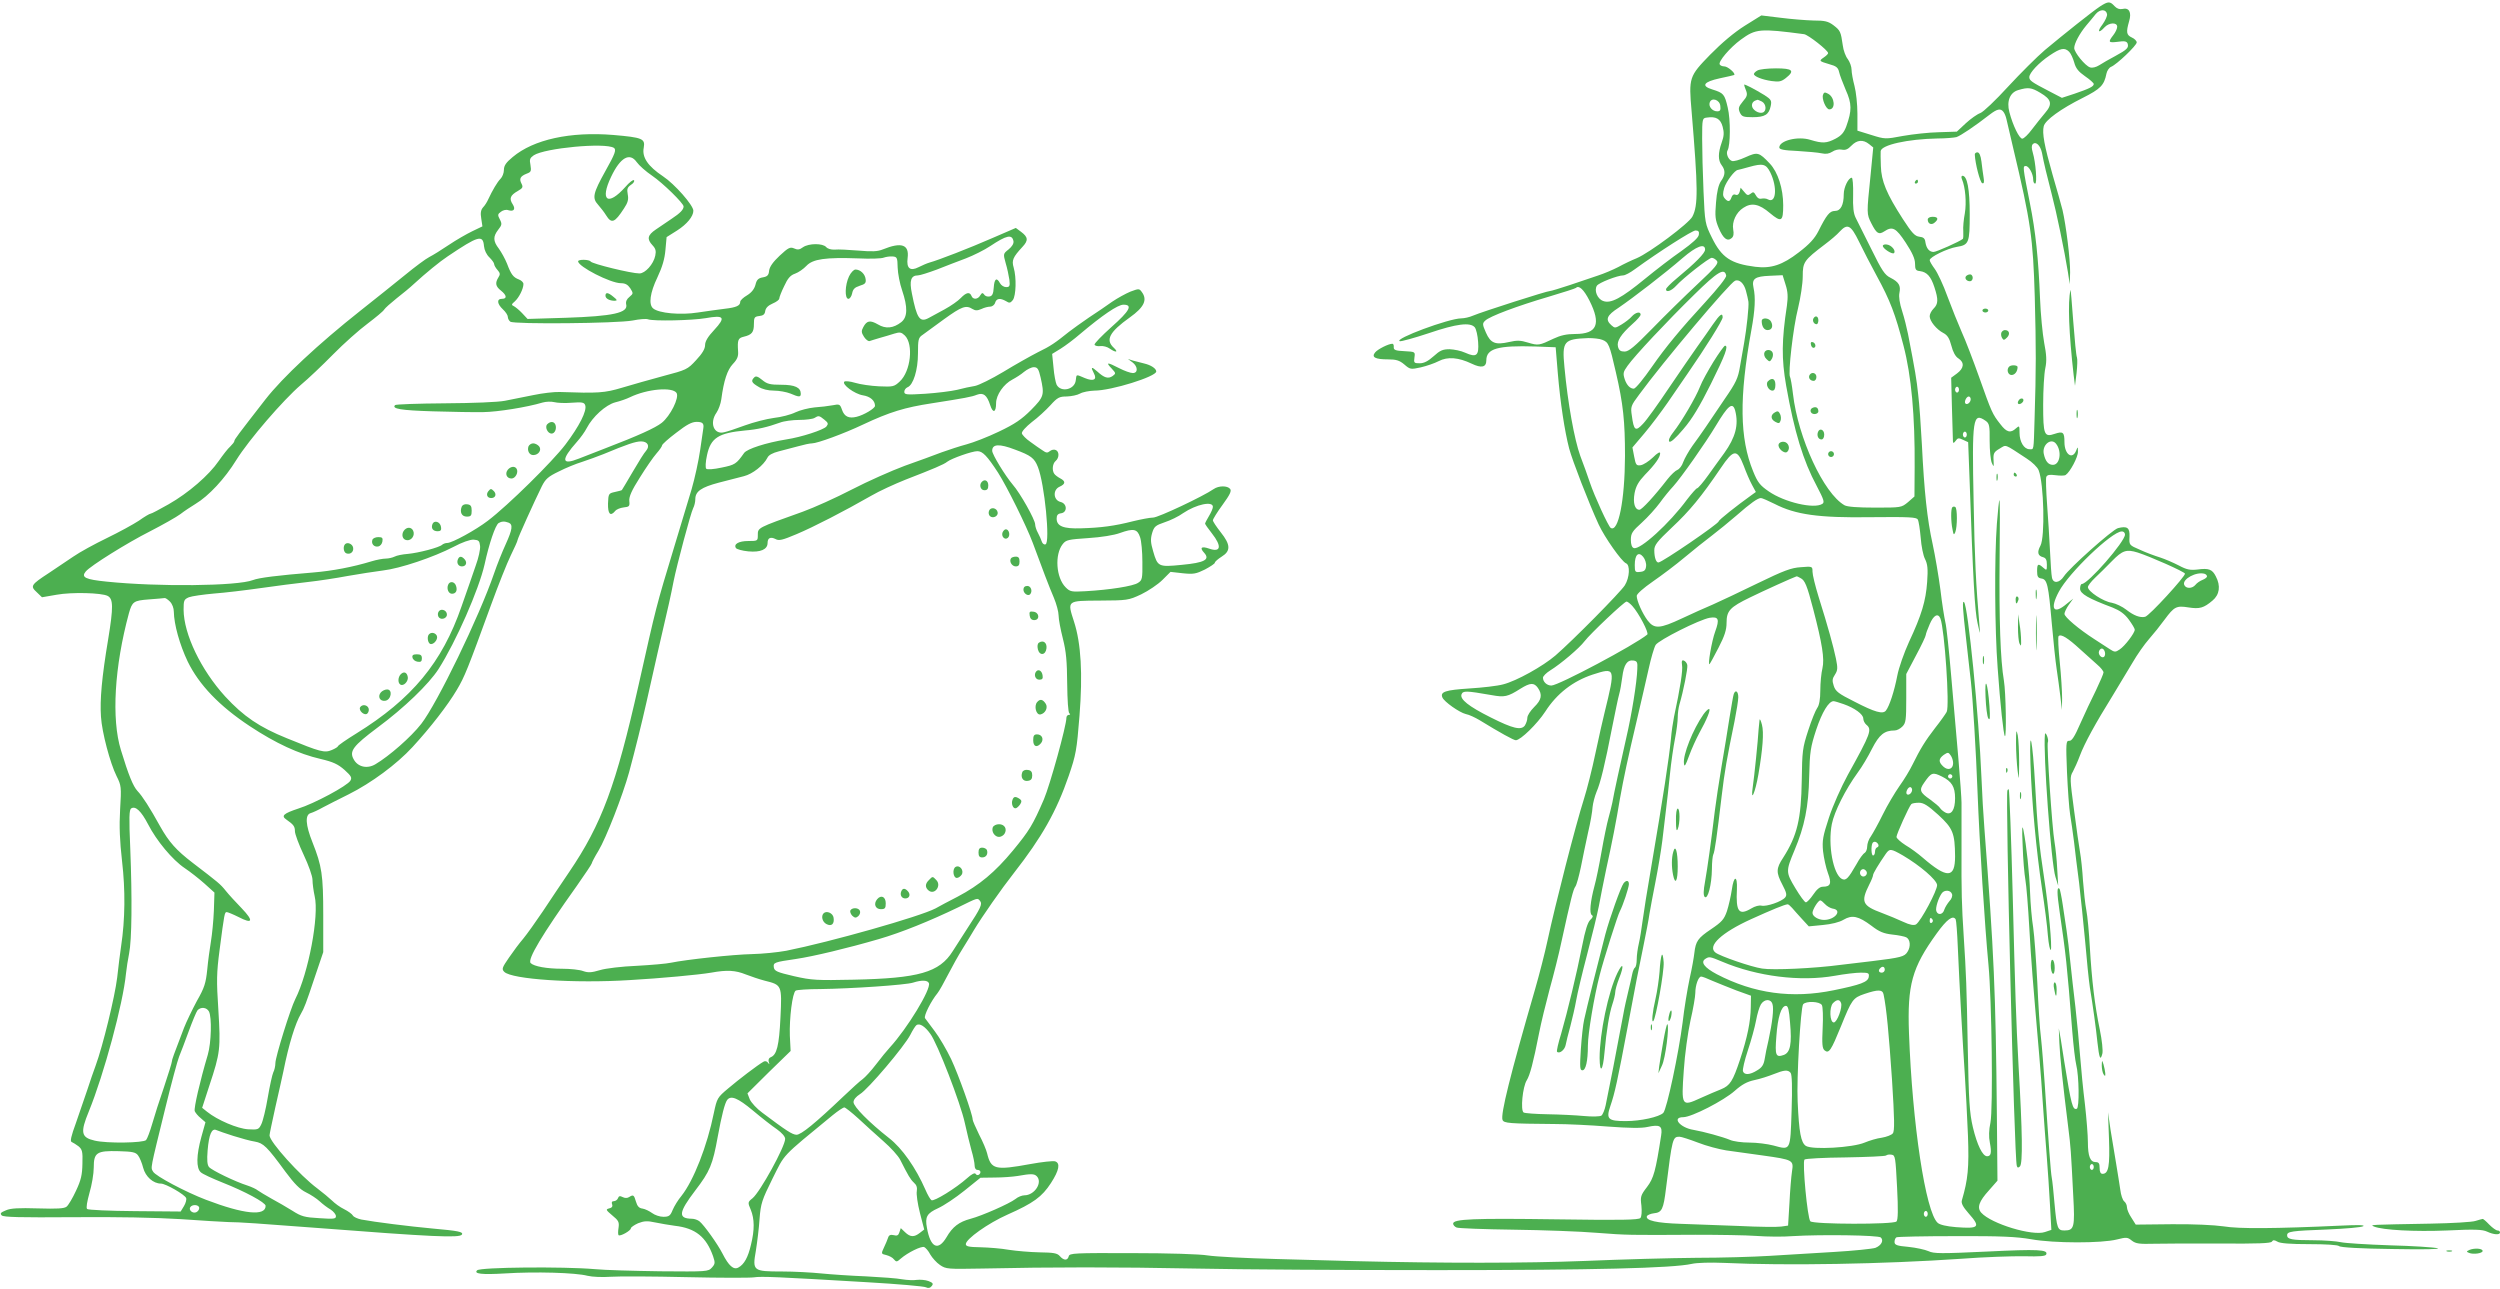 <?xml version="1.0" standalone="no"?>
<!DOCTYPE svg PUBLIC "-//W3C//DTD SVG 20010904//EN"
 "http://www.w3.org/TR/2001/REC-SVG-20010904/DTD/svg10.dtd">
<svg version="1.0" xmlns="http://www.w3.org/2000/svg"
 width="1280pt" height="660pt" viewBox="0 0 1280 660"
 preserveAspectRatio="xMidYMid meet">
<g transform="translate(0,660) scale(0.1,-0.1)"
fill="#4caf50" stroke="none">
<path d="M10752 6567 c-42 -28 -186 -143 -282 -223 -41 -35 -126 -120 -189
-188 -63 -69 -127 -130 -142 -135 -15 -5 -49 -29 -74 -52 l-46 -43 -92 -3
c-51 -1 -133 -10 -184 -19 -90 -17 -92 -17 -162 5 l-71 22 0 87 c0 48 -7 112
-15 142 -8 30 -15 68 -15 83 0 16 -9 40 -19 54 -11 13 -23 45 -26 71 -10 71
-13 76 -48 103 -27 20 -44 24 -102 24 -38 1 -114 7 -168 14 l-99 12 -85 -53
c-54 -34 -117 -87 -177 -148 -108 -111 -110 -117 -95 -290 33 -396 34 -482 4
-539 -18 -35 -219 -185 -285 -213 -25 -10 -67 -30 -94 -45 -27 -14 -74 -34
-105 -44 -31 -10 -96 -32 -145 -49 -49 -16 -94 -30 -100 -30 -13 1 -347 -106
-394 -126 -18 -8 -45 -14 -60 -14 -63 0 -348 -106 -315 -117 6 -2 73 16 148
41 144 49 213 57 236 30 7 -9 15 -42 17 -75 5 -70 -8 -81 -66 -55 -21 10 -57
17 -80 18 -35 0 -49 -6 -82 -36 -28 -25 -49 -36 -71 -36 -29 0 -31 2 -27 30 4
29 4 29 -51 32 -46 2 -56 6 -55 21 1 9 -2 17 -7 17 -20 0 -75 -28 -88 -44 -21
-25 0 -36 66 -36 41 0 58 -5 83 -26 30 -26 33 -26 84 -15 30 7 71 21 92 32 46
24 102 19 169 -13 50 -24 75 -19 75 17 0 60 58 77 250 71 l105 -4 11 -133 c13
-153 35 -296 58 -385 16 -61 100 -278 151 -389 31 -67 118 -190 140 -199 22
-8 19 -73 -6 -113 -23 -36 -265 -281 -355 -359 -64 -55 -200 -131 -268 -148
-29 -8 -107 -17 -174 -21 -122 -8 -149 -17 -137 -46 9 -22 87 -77 120 -85 17
-3 48 -18 70 -31 106 -65 175 -103 186 -103 24 0 110 84 151 147 59 92 142
156 242 189 118 38 118 37 61 -196 -8 -30 -28 -122 -46 -205 -17 -82 -44 -188
-59 -235 -43 -135 -147 -541 -187 -727 -13 -61 -42 -174 -64 -250 -127 -438
-177 -639 -166 -667 7 -17 32 -19 267 -21 63 0 186 -6 273 -13 108 -8 172 -9
202 -2 64 14 78 6 70 -44 -28 -182 -38 -218 -72 -263 -33 -43 -35 -50 -29 -96
3 -30 1 -56 -5 -63 -8 -10 -97 -12 -427 -7 -428 6 -532 2 -532 -22 0 -7 8 -16
18 -20 9 -4 141 -9 292 -11 151 -2 343 -9 425 -16 158 -12 163 -12 505 -10
118 0 259 -2 313 -6 54 -4 137 -5 185 -1 147 9 440 5 452 -7 16 -16 2 -41 -28
-53 -15 -5 -110 -15 -212 -21 -102 -6 -250 -15 -330 -20 -80 -5 -248 -10 -375
-10 -126 -1 -383 -8 -570 -16 -305 -12 -730 -12 -1180 -1 -71 2 -254 7 -405
11 -151 4 -306 12 -345 18 -41 7 -203 12 -389 12 -296 1 -320 0 -324 -16 -6
-23 -25 -23 -46 1 -13 15 -32 18 -104 19 -48 1 -118 7 -157 13 -38 7 -104 12
-145 13 -58 1 -75 4 -75 16 0 26 114 107 213 151 133 59 177 91 223 162 42 65
49 102 21 111 -10 3 -67 -3 -127 -14 -180 -33 -201 -28 -221 55 -4 17 -22 60
-41 96 -18 37 -33 71 -33 77 0 26 -72 228 -110 309 -23 48 -61 113 -84 143
-23 30 -46 61 -50 67 -7 12 31 88 64 128 9 11 33 54 54 95 21 41 55 102 76
135 20 33 46 74 56 92 42 70 142 213 205 293 143 183 218 315 281 498 37 108
41 131 55 307 17 215 8 371 -28 482 -35 109 -38 107 131 108 141 1 147 1 213
32 37 18 86 51 109 74 l41 41 62 -7 c56 -6 69 -3 114 19 28 15 51 30 51 35 0
5 16 19 35 31 47 29 46 61 -5 125 -22 28 -40 55 -40 61 0 6 22 42 50 80 37 51
47 71 38 81 -14 17 -58 17 -84 -1 -53 -37 -284 -146 -310 -146 -16 0 -63 -9
-104 -19 -94 -24 -162 -33 -265 -36 -91 -3 -125 11 -125 50 0 17 6 25 23 27
33 5 31 50 -3 58 -37 9 -41 62 -5 78 31 14 32 28 3 43 -13 7 -26 17 -30 23
-13 18 -9 53 7 66 19 16 19 49 0 56 -8 4 -22 1 -30 -6 -12 -10 -19 -9 -37 4
-13 8 -41 28 -63 44 -22 15 -41 35 -43 43 -2 9 20 33 51 58 30 22 72 61 95 86
36 40 46 45 84 45 24 1 54 7 68 15 14 8 47 14 73 15 88 0 317 72 317 98 0 15
-27 33 -62 41 -18 5 -44 11 -58 15 l-25 8 23 -17 c28 -21 30 -55 2 -55 -12 0
-43 11 -70 25 -62 32 -70 31 -39 -1 23 -25 23 -26 6 -39 -23 -16 -43 -10 -79
23 -30 27 -35 24 -17 -10 17 -32 -2 -42 -46 -24 -47 20 -43 21 -47 -11 -5 -48
-76 -64 -98 -23 -5 10 -13 50 -16 88 l-7 70 44 27 c24 15 68 48 98 74 115 97
194 151 223 151 49 0 33 -31 -62 -115 -49 -44 -88 -84 -86 -90 2 -5 15 -9 30
-7 14 2 36 -4 48 -13 32 -22 46 -19 20 5 -43 40 -22 80 83 155 73 52 91 90 61
130 -13 18 -15 18 -58 2 -24 -10 -66 -33 -94 -52 -27 -19 -80 -56 -119 -81
-38 -26 -84 -59 -102 -73 -71 -57 -94 -73 -160 -105 -37 -19 -117 -64 -176
-100 -60 -36 -125 -68 -145 -72 -20 -3 -62 -12 -92 -20 -30 -7 -103 -16 -162
-20 -97 -6 -108 -5 -108 10 0 9 7 19 16 23 30 11 54 89 54 173 0 71 2 81 23
95 12 9 62 45 111 81 90 65 112 73 145 52 15 -9 25 -9 46 0 14 7 34 12 45 12
10 0 22 9 25 20 7 23 26 25 56 8 17 -11 22 -10 35 6 16 23 19 114 4 166 -11
37 -4 53 45 106 31 33 29 50 -7 77 l-27 20 -118 -51 c-121 -53 -279 -114 -323
-126 -14 -4 -39 -15 -57 -24 -43 -22 -63 -6 -56 47 9 69 -31 83 -127 44 -27
-11 -55 -12 -125 -6 -49 4 -104 7 -121 5 -19 -1 -36 4 -44 13 -17 20 -89 20
-119 -1 -17 -13 -28 -14 -45 -6 -20 9 -30 4 -74 -37 -34 -32 -51 -56 -54 -76
-2 -24 -9 -31 -32 -35 -23 -4 -32 -12 -38 -38 -6 -22 -20 -40 -43 -54 -19 -11
-35 -26 -35 -33 0 -20 -19 -29 -80 -36 -30 -4 -92 -12 -137 -19 -88 -14 -200
-4 -229 21 -24 20 -16 80 22 159 25 53 37 94 41 140 l6 66 54 34 c50 32 83 72
83 101 0 28 -96 137 -155 176 -78 52 -109 98 -99 147 8 46 -6 52 -156 65 -220
18 -408 -23 -515 -113 -34 -28 -45 -44 -45 -66 0 -16 -8 -36 -17 -45 -17 -17
-42 -60 -63 -105 -6 -14 -18 -33 -27 -42 -11 -13 -14 -28 -9 -57 l6 -40 -52
-25 c-29 -14 -83 -45 -120 -70 -37 -25 -82 -53 -100 -62 -18 -9 -73 -50 -123
-91 -49 -40 -153 -123 -230 -184 -215 -170 -398 -341 -486 -454 -143 -184
-159 -205 -159 -213 0 -5 -10 -17 -21 -28 -12 -10 -38 -44 -59 -74 -50 -73
-155 -164 -257 -222 -46 -26 -87 -48 -92 -48 -5 0 -32 -16 -60 -36 -29 -19
-102 -59 -164 -89 -62 -30 -139 -72 -172 -95 -33 -22 -89 -60 -125 -84 -92
-60 -96 -67 -62 -98 l27 -26 75 13 c77 14 230 10 261 -6 29 -15 30 -56 3 -221
-33 -197 -43 -312 -37 -398 5 -80 47 -238 80 -304 24 -48 25 -55 18 -170 -5
-88 -2 -160 10 -266 17 -146 16 -296 -5 -435 -5 -33 -14 -105 -20 -160 -12
-99 -74 -352 -110 -450 -10 -27 -30 -84 -43 -125 -14 -41 -40 -117 -58 -169
-25 -68 -31 -95 -22 -98 7 -3 23 -13 35 -22 19 -16 22 -27 20 -89 -1 -57 -7
-84 -33 -139 -17 -37 -39 -74 -48 -81 -12 -10 -49 -12 -147 -9 -98 3 -140 1
-164 -10 -27 -11 -31 -16 -21 -26 9 -9 96 -11 364 -9 227 2 423 -2 552 -10
110 -8 220 -14 245 -15 52 0 167 -8 440 -29 608 -47 743 -53 755 -35 8 14 -17
19 -151 31 -119 11 -295 33 -364 46 -19 4 -39 13 -43 20 -4 8 -25 23 -45 33
-21 10 -48 30 -62 44 -14 13 -47 41 -75 62 -89 66 -245 239 -245 272 0 7 14
72 30 145 17 73 35 156 41 183 28 140 61 246 90 295 16 27 26 53 70 185 l44
130 0 190 c0 206 -7 251 -55 372 -36 90 -39 142 -9 150 11 3 39 16 62 29 23
12 83 43 132 67 116 58 246 154 327 242 92 100 181 215 227 293 40 67 55 105
176 437 36 99 81 212 100 251 19 39 35 74 35 79 0 8 86 198 124 275 19 38 33
50 87 76 35 18 89 40 119 49 30 10 80 28 110 40 120 50 164 65 192 65 34 0 47
-23 26 -48 -9 -9 -39 -57 -68 -107 -29 -49 -54 -92 -56 -94 -1 -2 -18 -6 -36
-10 -32 -7 -33 -9 -35 -59 -1 -54 12 -68 37 -38 6 8 26 16 43 18 29 3 32 6 29
33 -2 22 12 54 54 120 31 50 69 105 85 123 16 18 29 37 29 42 0 5 32 34 72 64
54 42 80 56 105 56 30 0 38 -8 34 -33 -1 -4 -8 -53 -16 -110 -8 -56 -28 -147
-44 -202 -17 -55 -57 -188 -89 -295 -94 -310 -91 -300 -183 -710 -115 -511
-188 -709 -355 -955 -37 -55 -98 -145 -134 -200 -37 -55 -82 -118 -101 -141
-19 -22 -52 -66 -73 -97 -36 -52 -38 -59 -24 -73 38 -38 358 -60 643 -42 157
9 351 27 416 38 82 15 125 12 177 -9 26 -10 70 -25 97 -32 88 -22 89 -22 81
-188 -7 -146 -19 -192 -50 -204 -10 -4 -13 -13 -10 -24 5 -14 4 -15 -4 -4 -6
8 -15 10 -23 5 -30 -17 -127 -91 -181 -137 -55 -46 -57 -50 -73 -125 -34 -169
-104 -347 -166 -425 -17 -20 -37 -53 -45 -72 -12 -30 -19 -35 -48 -35 -18 0
-44 9 -57 19 -14 10 -36 21 -49 23 -18 2 -27 12 -34 36 -10 34 -13 37 -35 23
-9 -6 -22 -6 -33 0 -14 7 -20 6 -24 -6 -3 -8 -13 -15 -21 -15 -10 0 -13 -6 -9
-16 4 -11 -1 -18 -15 -21 -19 -5 -17 -8 16 -36 32 -26 36 -34 32 -63 -3 -18
-3 -35 0 -38 8 -8 63 23 63 35 0 5 17 17 37 26 31 12 47 13 88 4 27 -6 73 -13
100 -17 106 -12 161 -57 196 -156 11 -33 11 -39 -6 -58 -19 -21 -26 -21 -265
-19 -135 2 -285 6 -335 11 -160 14 -587 10 -602 -6 -19 -18 24 -23 142 -16
155 10 363 4 423 -12 25 -6 75 -8 120 -5 42 3 217 2 387 -2 171 -4 326 -4 345
-1 37 6 124 2 580 -25 157 -9 292 -21 301 -26 12 -6 21 -4 29 6 10 12 7 17
-16 26 -16 6 -43 8 -60 6 -16 -3 -50 -1 -75 3 -24 5 -107 11 -184 15 -77 3
-180 10 -230 15 -49 5 -140 10 -201 10 -149 0 -152 3 -134 106 7 44 16 117 19
164 6 78 12 96 66 205 66 131 39 104 308 325 27 22 54 40 60 40 5 0 38 -26 72
-57 34 -32 92 -84 128 -116 37 -32 76 -75 86 -95 42 -83 52 -100 70 -117 14
-12 18 -25 15 -44 -3 -14 4 -64 16 -111 l22 -85 -22 -17 c-29 -23 -49 -23 -76
3 l-22 21 -7 -21 c-5 -16 -12 -20 -29 -15 -17 4 -25 0 -29 -13 -3 -10 -13 -33
-21 -50 -15 -32 -15 -33 12 -39 15 -4 33 -13 39 -22 12 -14 15 -14 35 4 36 31
105 65 120 59 7 -3 22 -20 31 -38 10 -17 32 -42 50 -54 31 -21 40 -21 212 -18
364 8 690 8 1095 0 228 -5 786 -8 1240 -8 798 0 1205 10 1302 32 26 6 96 8
165 5 318 -15 819 -6 1213 21 118 9 264 14 324 13 80 -2 110 0 113 10 9 24
-40 27 -304 14 -235 -11 -272 -11 -299 2 -18 8 -64 18 -103 22 -59 5 -71 10
-71 25 0 10 4 21 10 24 5 3 142 6 302 6 232 1 313 -3 388 -16 116 -21 361 -21
439 -1 48 12 54 12 76 -6 21 -16 38 -18 117 -16 51 1 205 2 343 1 183 -1 252
1 257 10 6 9 12 9 28 0 13 -9 66 -13 163 -13 86 0 147 -4 153 -10 7 -7 110
-13 275 -15 159 -3 250 -1 229 4 -19 5 -129 12 -245 15 -115 4 -228 11 -250
16 -22 5 -86 10 -142 10 -109 0 -133 5 -133 25 0 20 20 23 205 30 94 4 177 11
185 17 10 6 -28 7 -110 3 -346 -16 -527 -17 -605 -4 -49 7 -153 12 -265 11
l-185 -2 -22 35 c-13 19 -23 43 -23 54 0 10 -6 24 -14 30 -8 6 -17 33 -20 59
-4 26 -13 85 -21 132 -8 47 -21 126 -29 175 l-13 90 5 -135 c5 -140 -2 -180
-33 -180 -10 0 -15 10 -15 30 0 23 -4 30 -20 30 -28 0 -40 30 -40 102 0 35 -7
122 -15 193 -9 72 -20 184 -25 250 -5 66 -16 179 -24 250 -9 72 -20 175 -26
230 -5 55 -14 127 -19 160 -5 33 -14 93 -20 134 -6 41 -14 77 -16 80 -14 14
-14 -18 0 -115 33 -228 37 -260 65 -614 6 -74 15 -151 20 -170 15 -60 17 -223
3 -227 -21 -7 -28 18 -64 242 -5 33 -13 85 -18 115 l-10 55 3 -75 c3 -69 17
-206 46 -437 12 -96 13 -109 25 -345 9 -162 5 -178 -45 -178 -35 0 -39 9 -51
139 -5 59 -11 117 -14 131 -5 25 -16 171 -36 480 -6 85 -14 191 -19 235 -6 44
-14 172 -19 285 -6 113 -15 239 -21 280 -7 42 -14 123 -16 180 -4 106 -18 237
-34 320 -7 32 -8 8 -4 -80 2 -69 9 -147 14 -175 5 -27 14 -138 20 -245 10
-178 17 -261 51 -655 6 -71 15 -186 19 -255 5 -69 13 -183 19 -255 6 -71 13
-187 17 -256 l7 -126 -33 -11 c-63 -22 -275 42 -326 99 -23 26 -12 58 40 115
l43 49 -3 335 c-6 636 -15 832 -64 1470 -5 63 -12 180 -15 260 -13 316 -69
877 -89 897 -10 10 -7 -34 10 -184 8 -76 20 -176 25 -223 10 -91 26 -353 34
-565 10 -261 37 -685 56 -885 17 -180 24 -739 10 -808 -8 -37 -9 -73 -3 -102
10 -52 6 -70 -14 -70 -23 0 -51 57 -73 149 -17 73 -21 135 -26 406 -6 318 -8
373 -21 575 -10 154 -12 223 -11 445 0 110 0 216 0 235 0 19 -7 121 -16 225
-9 105 -26 296 -37 425 -11 129 -24 253 -30 275 -5 22 -17 96 -25 165 -9 69
-27 175 -40 235 -28 126 -43 268 -55 510 -5 94 -13 209 -19 256 -8 77 -15 118
-52 309 -6 30 -19 83 -30 117 -13 40 -18 74 -14 93 8 38 -3 56 -46 78 -29 14
-44 37 -98 147 -36 72 -72 144 -80 160 -11 22 -15 54 -13 118 1 48 -2 87 -7
87 -17 0 -41 -49 -41 -84 0 -56 -16 -86 -45 -86 -27 0 -43 -20 -85 -104 -19
-37 -45 -66 -100 -108 -84 -65 -142 -84 -223 -74 -125 16 -172 47 -222 149
-35 71 -36 75 -43 237 -4 91 -7 212 -7 270 0 103 1 105 24 108 47 7 70 -6 81
-47 8 -30 7 -48 -5 -81 -19 -54 -19 -91 0 -116 20 -26 19 -51 -4 -82 -12 -18
-21 -54 -25 -109 -6 -71 -4 -88 14 -131 23 -54 44 -70 66 -51 10 8 12 22 8 44
-7 39 15 88 52 111 42 28 81 20 136 -27 59 -49 68 -44 68 40 0 85 -27 170 -69
214 -55 58 -62 60 -124 32 -30 -14 -62 -23 -70 -19 -19 7 -31 39 -22 54 15 24
16 158 1 219 -16 69 -21 75 -79 93 -59 18 -45 39 38 57 39 8 72 16 74 17 9 8
-33 44 -50 44 -10 0 -21 4 -24 10 -9 14 52 86 108 127 77 56 97 58 324 28 21
-3 123 -83 123 -97 0 -4 -10 -14 -22 -22 -26 -18 -25 -19 29 -35 34 -9 44 -17
49 -39 3 -15 19 -56 34 -92 32 -71 32 -106 3 -187 -12 -32 -25 -47 -55 -63
-46 -24 -67 -25 -129 -6 -64 20 -159 -4 -159 -39 0 -10 22 -15 93 -18 50 -3
106 -8 124 -12 22 -5 38 -2 54 8 13 9 33 14 48 11 19 -4 32 1 50 20 29 30 60
33 91 8 l21 -17 -14 -145 c-20 -195 -20 -195 4 -243 27 -53 38 -60 66 -42 42
28 60 19 110 -57 34 -52 48 -83 48 -108 0 -30 4 -36 25 -38 36 -5 56 -27 74
-82 21 -64 20 -86 -4 -110 -11 -11 -20 -28 -20 -39 0 -25 35 -68 70 -86 21
-11 31 -27 41 -65 8 -32 21 -56 36 -65 32 -21 29 -50 -7 -77 l-30 -22 4 -155
c3 -86 5 -162 5 -170 1 -12 4 -11 14 2 10 15 16 16 38 5 l26 -12 7 -186 c18
-519 27 -680 41 -740 14 -62 14 -63 10 -15 -18 212 -25 343 -30 635 -9 431 -4
461 62 415 18 -13 21 -24 20 -102 0 -49 5 -99 11 -113 10 -23 11 -22 9 14 -2
35 2 42 31 59 36 21 20 27 139 -51 28 -18 55 -44 61 -60 27 -69 33 -342 9
-386 -18 -33 -14 -52 14 -59 14 -4 19 -14 19 -38 0 -30 -1 -31 -18 -16 -27 24
-32 21 -32 -17 0 -28 4 -35 22 -38 30 -4 36 -33 53 -228 8 -91 19 -196 25
-235 6 -38 14 -101 19 -140 l8 -70 1 60 c0 33 -5 116 -12 185 -7 69 -10 129
-6 133 12 13 48 -10 110 -67 31 -28 70 -63 88 -79 18 -15 32 -33 32 -40 0 -6
-18 -48 -39 -92 -22 -44 -58 -120 -80 -170 -29 -67 -44 -90 -57 -88 -16 1 -17
-11 -11 -160 4 -89 11 -187 16 -217 5 -30 14 -93 20 -140 5 -47 17 -141 26
-210 8 -69 22 -204 31 -300 8 -96 19 -202 24 -235 16 -97 31 -205 39 -283 9
-80 15 -96 25 -57 4 15 -2 70 -13 123 -26 125 -41 253 -51 422 -4 74 -12 160
-18 190 -6 30 -13 98 -17 150 -3 52 -10 118 -15 145 -5 28 -19 126 -31 218
-21 157 -22 170 -6 196 8 15 25 52 36 82 24 64 80 166 167 306 33 54 79 131
103 171 23 40 61 94 84 120 23 26 59 71 80 100 49 66 60 72 122 62 57 -9 78
-3 123 35 36 30 43 75 17 124 -18 36 -36 43 -94 35 -38 -4 -55 -1 -96 21 -27
14 -71 33 -96 41 -26 8 -72 25 -102 39 -56 24 -56 24 -54 67 2 46 -11 56 -59
44 -29 -8 -250 -205 -277 -247 -23 -35 -55 -38 -61 -6 -3 12 -7 74 -10 137 -3
63 -10 171 -15 239 -5 68 -7 131 -4 139 5 11 16 13 47 9 23 -3 46 -3 52 1 23
15 64 93 63 119 0 27 -1 27 -9 6 -20 -49 -60 -19 -60 43 0 51 -7 57 -49 43
-55 -19 -60 -6 -60 149 0 75 5 160 11 187 8 38 6 69 -6 131 -8 44 -18 146 -21
225 -8 204 -23 345 -52 489 -37 186 -37 190 -21 190 16 0 38 -40 38 -70 0 -11
4 -20 10 -20 11 0 3 108 -12 158 -7 24 -7 37 0 44 16 16 39 -7 47 -45 9 -50
25 -115 50 -212 24 -91 65 -289 83 -400 l9 -60 2 60 c1 67 -21 243 -39 320 -7
28 -30 109 -51 181 -42 148 -54 213 -45 248 8 31 86 88 200 145 91 46 109 64
121 124 3 15 14 31 24 35 28 11 131 109 131 125 0 7 -11 19 -25 25 -28 13 -30
27 -14 83 14 46 0 72 -35 63 -14 -3 -28 2 -40 15 -23 25 -32 25 -74 -2z m36
-39 c2 -10 -9 -33 -23 -53 -29 -37 -21 -49 10 -15 23 25 65 27 65 3 0 -10 -9
-29 -20 -43 -28 -36 -25 -40 23 -34 33 5 45 3 50 -8 8 -22 -2 -32 -63 -65 -30
-16 -67 -37 -82 -47 -16 -10 -35 -15 -47 -11 -25 8 -81 77 -81 99 0 23 27 74
62 116 16 19 38 45 48 58 22 26 53 26 58 0z m-194 -193 c9 -9 20 -34 26 -55 8
-30 22 -47 55 -70 25 -17 45 -35 45 -40 0 -13 -23 -24 -99 -50 l-64 -21 -71
37 c-83 43 -96 52 -96 69 0 22 49 74 104 111 56 38 77 42 100 19z m-148 -210
c58 -34 64 -58 25 -103 -17 -21 -48 -58 -67 -84 -20 -27 -42 -48 -50 -48 -15
0 -48 67 -66 136 -15 56 3 101 46 113 50 15 67 13 112 -14z m-1638 -67 c3 -22
-1 -28 -16 -28 -25 0 -46 25 -38 46 10 27 51 13 54 -18z m1449 -30 c6 -7 13
-24 16 -38 3 -14 19 -81 35 -150 90 -378 101 -458 110 -760 7 -266 7 -367 -1
-625 -5 -170 -3 -155 -26 -155 -28 0 -51 38 -51 84 0 37 -1 38 -18 23 -28 -26
-48 -21 -80 21 -41 52 -45 61 -108 239 -31 87 -71 192 -90 233 -18 41 -51 123
-73 182 -21 59 -51 122 -65 141 -14 19 -26 39 -26 45 0 16 90 60 139 68 62 10
66 20 66 168 0 128 -13 196 -37 196 -6 0 -7 -8 -3 -17 18 -42 24 -121 15 -175
-6 -31 -10 -73 -8 -92 1 -19 0 -37 -2 -39 -17 -14 -136 -67 -150 -67 -22 0
-37 18 -42 50 -2 19 -10 26 -31 28 -23 3 -38 19 -84 90 -84 130 -111 195 -113
272 -1 36 -2 70 -1 76 3 32 138 62 291 65 41 0 85 4 97 7 21 7 93 55 170 115
39 30 56 33 70 15z m-7114 -185 c14 -9 6 -31 -43 -118 -64 -115 -69 -139 -38
-173 13 -15 32 -39 41 -54 28 -45 44 -39 92 35 20 30 24 46 19 72 -5 27 -2 36
17 49 13 8 19 19 15 23 -4 5 -24 -11 -44 -34 -90 -101 -132 -71 -73 52 47 99
95 126 131 75 12 -17 47 -48 78 -69 56 -38 162 -142 162 -158 0 -16 -17 -34
-61 -63 -24 -16 -61 -41 -81 -55 -43 -29 -47 -49 -17 -81 16 -17 19 -29 14
-53 -9 -44 -52 -91 -81 -91 -42 0 -242 49 -250 61 -7 11 -64 12 -64 1 0 -27
166 -112 219 -112 22 0 35 -7 48 -26 16 -26 16 -27 -4 -44 -14 -11 -20 -24
-17 -38 12 -44 -68 -61 -308 -69 l-197 -6 -28 30 c-15 16 -35 32 -43 36 -12 5
-12 9 6 24 21 19 44 64 44 89 0 8 -10 18 -23 23 -29 11 -40 25 -61 81 -10 25
-29 59 -42 77 -30 39 -30 62 -3 97 19 24 20 30 8 53 -12 22 -11 27 6 39 10 8
27 12 37 8 29 -9 39 5 23 30 -19 29 -13 46 26 68 26 15 28 20 19 38 -13 25 -6
38 27 51 22 8 24 13 19 44 -6 29 -3 36 17 50 57 37 364 66 410 38z m5921 -126
c37 -76 30 -161 -12 -138 -8 5 -23 6 -33 4 -11 -3 -22 3 -29 17 -10 18 -14 19
-27 8 -13 -10 -18 -9 -33 10 l-18 21 -5 -21 c-4 -13 -11 -19 -21 -15 -9 4 -17
-1 -21 -14 -8 -23 -18 -24 -35 -4 -10 12 -10 24 -2 53 11 34 54 91 70 92 4 1
30 7 57 15 71 20 87 16 109 -28z m454 -354 c21 -43 61 -121 90 -174 70 -128
96 -197 138 -359 40 -153 59 -359 57 -623 l-1 -149 -33 -29 c-34 -28 -35 -28
-169 -28 -88 0 -142 4 -156 12 -107 61 -238 345 -264 570 -5 43 -12 82 -15 87
-11 18 16 255 41 352 13 54 24 126 24 163 0 74 6 82 115 165 28 21 61 49 74
64 40 43 57 35 99 -51z m-820 35 c-2 -15 -32 -42 -89 -83 -48 -33 -131 -97
-186 -142 -122 -100 -176 -129 -215 -114 -30 11 -47 54 -32 78 9 15 106 53
135 53 9 0 36 14 60 32 121 88 293 198 310 198 15 0 20 -6 17 -22z m-3509 -33
c2 -12 -7 -27 -25 -42 -28 -22 -28 -23 -15 -70 8 -26 16 -65 19 -85 4 -33 1
-38 -17 -38 -11 0 -25 9 -31 20 -17 32 -29 23 -32 -22 -2 -33 -8 -44 -22 -46
-10 -2 -23 2 -27 10 -8 10 -11 10 -20 -4 -12 -22 -38 -23 -45 -3 -9 22 -27 18
-55 -11 -13 -14 -50 -40 -83 -58 -32 -17 -69 -37 -81 -44 -46 -25 -61 -2 -86
125 -14 67 -5 93 31 93 10 0 54 14 97 30 43 17 110 43 148 57 39 15 95 43 125
63 84 56 112 62 119 25z m-2711 -25 c2 -21 13 -44 28 -58 13 -13 24 -28 24
-34 0 -6 8 -20 17 -30 14 -16 15 -23 5 -38 -18 -29 -15 -46 13 -68 30 -24 32
-42 5 -42 -28 0 -25 -26 5 -54 14 -13 25 -30 25 -38 0 -9 6 -20 13 -25 18 -14
547 -9 626 6 35 7 70 10 79 6 28 -10 224 -6 295 6 95 17 104 5 44 -60 -33 -35
-47 -59 -47 -78 0 -19 -14 -43 -46 -77 -44 -48 -50 -50 -167 -81 -67 -18 -162
-45 -212 -60 -90 -27 -122 -29 -320 -22 -27 1 -88 -6 -135 -16 -47 -9 -112
-22 -145 -29 -35 -7 -161 -12 -308 -13 -136 -1 -250 -5 -254 -9 -19 -19 29
-27 193 -32 98 -3 215 -5 259 -4 73 1 223 25 303 49 17 5 44 6 60 2 15 -4 55
-6 89 -3 52 4 64 2 69 -12 11 -28 -30 -108 -101 -202 -67 -88 -293 -311 -397
-390 -61 -47 -183 -114 -208 -114 -9 0 -20 -4 -26 -9 -14 -14 -121 -42 -176
-47 -27 -2 -57 -8 -68 -14 -10 -5 -31 -10 -45 -10 -14 0 -47 -6 -73 -14 -95
-29 -200 -49 -297 -57 -183 -15 -280 -27 -310 -39 -80 -31 -486 -35 -748 -8
-110 11 -133 22 -108 52 24 29 213 147 328 205 66 34 137 74 157 89 19 15 54
38 77 52 67 40 150 129 209 225 64 103 240 307 331 385 35 29 109 99 164 155
55 56 135 127 177 158 42 32 81 64 85 72 5 8 33 33 63 57 31 24 71 57 90 75
60 55 132 114 173 141 156 105 180 112 185 52z m6252 -18 c0 -18 -47 -66 -147
-149 -29 -24 -53 -48 -53 -54 0 -18 27 -9 51 17 37 41 169 144 183 144 8 0 19
-7 26 -15 11 -13 -5 -32 -101 -122 -63 -59 -166 -160 -229 -225 -92 -94 -121
-118 -142 -118 -21 0 -29 6 -34 25 -7 29 15 63 75 117 23 20 41 41 41 47 0 18
-26 12 -45 -9 -10 -12 -34 -30 -52 -41 -33 -20 -35 -20 -53 -4 -32 29 -24 50
38 90 72 49 236 175 327 254 71 61 115 77 115 43z m-4134 -92 c1 -30 11 -83
23 -117 29 -86 28 -136 -4 -162 -41 -32 -80 -36 -120 -12 -40 23 -57 20 -75
-14 -11 -20 -10 -28 4 -50 10 -15 23 -24 29 -21 7 2 30 10 52 16 22 6 55 16
74 22 29 9 36 7 54 -10 45 -45 30 -183 -26 -235 -29 -27 -34 -28 -106 -25 -42
2 -97 10 -123 18 -26 8 -51 10 -55 6 -14 -14 52 -63 95 -70 38 -6 62 -27 62
-54 0 -13 -57 -47 -94 -56 -40 -10 -63 1 -75 36 -10 29 -13 30 -48 23 -21 -4
-63 -9 -93 -11 -30 -3 -74 -14 -97 -25 -24 -12 -74 -25 -112 -29 -37 -5 -103
-22 -147 -38 -43 -16 -91 -32 -106 -35 -53 -14 -77 48 -39 101 10 15 21 45 24
67 13 98 31 151 59 181 23 24 29 40 27 65 -4 59 0 68 29 75 42 10 52 23 52 65
0 34 3 38 28 41 20 2 28 9 30 26 3 16 15 28 38 38 19 8 34 19 34 26 0 6 11 35
25 63 18 40 32 56 56 64 17 6 43 24 58 40 33 35 97 44 266 38 61 -3 119 -1
130 4 11 4 31 7 45 6 23 -2 25 -6 26 -57z m4242 -41 c2 -10 -42 -65 -105 -134
-129 -140 -207 -235 -273 -330 -45 -65 -86 -115 -95 -115 -19 0 -36 18 -46 47
-10 31 -9 38 14 70 36 51 200 226 342 365 119 117 155 139 163 97z m304 -46
c12 -37 13 -62 7 -108 -27 -177 -28 -272 -4 -409 42 -237 87 -385 157 -515 36
-69 41 -83 28 -91 -42 -27 -193 8 -274 64 -45 31 -57 46 -80 103 -69 169 -72
377 -9 723 19 103 22 167 11 217 -10 46 7 58 84 61 l65 3 15 -48z m-203 -31
c6 -20 11 -46 13 -57 3 -23 -9 -136 -22 -210 -5 -27 -14 -81 -21 -120 -10 -61
-20 -83 -78 -167 -36 -54 -81 -119 -98 -145 -18 -27 -49 -70 -68 -96 -19 -27
-40 -64 -47 -83 -6 -19 -20 -36 -30 -40 -9 -3 -32 -24 -50 -47 -68 -88 -132
-157 -144 -157 -24 0 -34 35 -25 85 7 36 20 59 53 94 53 54 78 90 78 110 0 10
-14 2 -37 -21 -21 -20 -49 -38 -63 -40 -22 -3 -25 2 -33 44 l-9 47 61 72 c34
40 87 111 119 157 31 46 78 114 103 150 90 130 179 272 179 287 0 26 -14 16
-50 -36 -19 -28 -55 -79 -80 -114 -25 -35 -90 -130 -145 -211 -55 -82 -114
-165 -133 -184 -38 -41 -47 -35 -57 42 -7 45 -5 51 37 107 122 167 466 575
492 584 22 8 45 -14 55 -51z m-801 -51 c61 -121 39 -171 -73 -171 -44 0 -75
-7 -111 -24 -73 -35 -78 -36 -131 -20 -38 12 -57 12 -96 3 -70 -16 -95 -7
-119 48 -18 41 -19 47 -4 61 21 22 166 76 326 123 74 22 136 42 139 45 15 15
40 -8 69 -65z m66 -201 c32 -12 37 -25 69 -165 38 -163 47 -253 47 -430 -1
-228 -34 -392 -73 -368 -12 7 -84 164 -107 233 -10 30 -32 92 -49 136 -30 83
-64 270 -81 454 -13 134 -4 144 122 149 26 0 58 -3 72 -9z m-2876 -193 c20
-89 18 -98 -49 -166 -48 -48 -83 -72 -165 -111 -56 -27 -131 -56 -165 -65 -34
-9 -92 -28 -128 -41 -36 -14 -121 -45 -189 -69 -67 -25 -189 -79 -270 -121
-81 -42 -194 -93 -252 -114 -235 -84 -230 -81 -230 -121 0 -28 -1 -29 -49 -29
-49 0 -76 -16 -63 -36 4 -6 32 -14 63 -17 63 -6 99 10 99 43 0 26 15 33 41 20
17 -10 36 -5 107 25 88 37 245 118 383 197 41 24 120 60 175 82 142 55 197 78
214 92 22 17 127 54 154 54 27 0 50 -24 106 -110 46 -72 146 -274 178 -360 46
-125 85 -228 108 -281 13 -31 24 -72 24 -90 0 -19 10 -72 22 -119 17 -67 21
-116 22 -230 1 -85 5 -148 11 -152 6 -5 5 -8 -2 -8 -7 0 -13 -7 -13 -15 0 -41
-84 -344 -115 -417 -57 -132 -75 -161 -159 -263 -91 -110 -171 -177 -283 -236
-43 -22 -94 -49 -113 -60 -80 -42 -539 -172 -765 -217 -44 -8 -123 -16 -175
-17 -96 -2 -337 -28 -414 -44 -22 -5 -102 -12 -176 -16 -75 -3 -159 -13 -188
-22 -44 -13 -60 -14 -86 -5 -18 7 -66 12 -107 12 -80 0 -145 12 -162 29 -18
18 58 145 236 395 42 60 77 112 77 116 0 4 15 33 34 64 39 64 125 286 157 402
32 119 64 248 89 359 24 110 91 402 115 505 8 36 19 88 24 115 16 80 88 351
100 373 6 11 11 32 11 46 0 40 30 61 121 85 46 12 104 27 128 33 44 11 100 55
120 94 6 14 27 25 58 33 26 7 71 19 99 26 28 8 60 15 72 15 26 0 161 49 260
96 138 65 215 88 352 109 172 27 205 33 232 44 33 12 51 -1 68 -54 14 -43 30
-37 30 11 0 42 39 98 84 121 17 9 44 26 59 39 16 13 38 24 50 24 19 0 25 -9
35 -53z m4702 -62 c0 -8 -4 -15 -10 -15 -5 0 -10 7 -10 15 0 8 5 15 10 15 6 0
10 -7 10 -15z m-6566 -17 c15 -24 -32 -118 -76 -153 -33 -26 -121 -66 -288
-130 -47 -18 -108 -42 -136 -53 -90 -36 -93 -7 -10 86 18 20 41 52 50 70 30
58 97 119 146 132 25 6 59 18 75 26 89 43 218 54 239 22z m6626 -32 c0 -16
-18 -31 -27 -22 -8 8 5 36 17 36 5 0 10 -6 10 -14z m-1206 -58 c19 -73 2 -137
-56 -218 -18 -25 -55 -75 -81 -112 -27 -38 -53 -68 -58 -68 -4 0 -27 -26 -51
-57 -90 -123 -242 -261 -273 -249 -10 3 -15 19 -15 42 0 33 7 44 56 88 31 28
72 74 92 101 20 28 51 66 69 85 40 44 166 223 218 310 63 105 86 124 99 78z
m-4663 -47 c20 -16 21 -21 10 -35 -15 -17 -127 -54 -206 -66 -104 -17 -199
-48 -215 -69 -40 -57 -47 -61 -115 -75 -41 -9 -74 -11 -79 -6 -5 5 -4 34 4 70
19 88 58 113 195 126 63 5 114 17 178 40 20 8 65 14 100 14 34 0 69 5 77 10
21 13 24 13 51 -9z m5849 -76 c0 -8 -4 -15 -10 -15 -5 0 -10 7 -10 15 0 8 5
15 10 15 6 0 10 -7 10 -15z m457 -47 c31 -39 20 -108 -16 -108 -24 0 -39 19
-47 57 -9 46 38 83 63 51z m-5330 -30 c81 -30 99 -43 117 -89 34 -85 64 -388
39 -396 -7 -3 -16 4 -19 14 -3 10 -12 30 -20 45 -8 14 -14 34 -14 43 0 24 -77
161 -115 204 -38 45 -105 154 -105 173 0 35 36 37 117 6z m3731 -83 c12 -33
31 -77 42 -97 l20 -37 -25 -18 c-74 -53 -165 -125 -165 -132 0 -12 -291 -211
-309 -211 -12 0 -21 26 -21 63 0 26 14 44 90 116 91 85 151 158 250 304 66 98
84 100 118 12z m158 -195 c107 -55 225 -72 492 -68 198 2 235 0 241 -12 5 -8
11 -50 15 -93 3 -43 13 -92 22 -109 13 -26 16 -50 11 -118 -7 -97 -28 -168
-93 -307 -25 -55 -52 -131 -60 -173 -15 -78 -40 -155 -58 -178 -15 -20 -56 -9
-162 46 -80 40 -96 52 -105 80 -9 27 -8 37 6 58 14 22 15 33 5 82 -13 62 -40
161 -89 317 -17 55 -31 112 -31 128 0 27 0 28 -59 23 -50 -3 -87 -17 -223 -83
-90 -44 -192 -92 -228 -108 -36 -15 -107 -47 -158 -71 -115 -54 -142 -55 -176
-11 -27 36 -56 101 -56 126 0 10 34 40 83 74 45 31 118 86 162 123 44 37 107
87 140 112 33 25 89 71 125 102 74 65 110 90 126 90 6 0 38 -14 70 -30z
m-2876 -15 c0 -8 -9 -29 -20 -47 -11 -18 -20 -36 -20 -39 0 -3 16 -26 35 -50
52 -66 46 -99 -14 -78 -40 14 -50 5 -26 -21 32 -35 3 -51 -114 -62 -120 -12
-124 -10 -147 70 -13 44 -14 62 -5 93 10 33 17 39 64 55 28 9 72 30 95 47 67
45 152 63 152 32z m-3606 -81 c23 -9 20 -34 -15 -111 -17 -37 -44 -104 -59
-148 -76 -222 -292 -667 -373 -771 -52 -67 -164 -165 -235 -207 -42 -25 -90
-14 -111 25 -24 42 -3 69 121 162 138 102 263 223 313 300 90 141 207 408 236
536 23 106 55 201 72 212 15 9 30 10 51 2z m3233 -74 c7 -19 12 -77 12 -127 1
-86 -1 -94 -22 -107 -24 -17 -146 -36 -269 -43 -72 -4 -79 -3 -102 20 -49 49
-57 168 -15 221 17 22 29 24 131 31 65 4 133 15 162 26 70 25 89 21 103 -21z
m5043 13 c0 -36 -189 -253 -221 -253 -5 0 -9 -11 -9 -24 0 -26 42 -50 167 -97
37 -15 61 -32 83 -62 16 -22 30 -45 30 -51 0 -17 -51 -84 -77 -101 -22 -15
-26 -15 -52 2 -15 10 -50 32 -77 50 -81 52 -154 114 -154 130 0 8 10 29 22 46
l23 32 -34 -27 c-67 -57 -87 -26 -40 62 51 97 271 308 322 309 9 1 17 -6 17
-16z m-8422 -58 c2 -17 -8 -62 -22 -100 -13 -39 -46 -133 -73 -210 -99 -287
-254 -474 -538 -650 -52 -32 -95 -62 -95 -66 0 -3 -14 -12 -31 -19 -37 -16
-59 -10 -230 60 -141 57 -222 112 -316 214 -124 136 -212 319 -213 444 0 48 2
53 27 64 16 6 73 14 128 19 55 4 163 17 240 28 77 11 185 25 240 31 55 6 147
20 205 31 58 10 139 23 180 28 88 10 260 68 362 121 43 23 85 38 103 37 26 -2
30 -6 33 -32z m8487 -34 c63 -20 239 -98 242 -108 4 -12 -183 -217 -204 -221
-25 -6 -58 6 -96 36 -20 16 -54 32 -75 36 -43 6 -122 58 -122 80 0 7 16 28 36
47 20 19 60 58 88 87 53 54 73 61 131 43z m-2517 -70 c-2 -20 -9 -27 -30 -29
-26 -3 -28 -1 -28 35 0 53 19 71 43 42 10 -12 17 -34 15 -48z m2872 -52 c0 -5
-10 -13 -23 -18 -13 -5 -29 -16 -36 -25 -17 -21 -50 -21 -58 0 -11 29 63 69
105 56 6 -2 12 -8 12 -13z m-2081 -9 c22 -11 33 -37 65 -160 46 -177 58 -253
47 -301 -6 -24 -11 -75 -11 -114 0 -46 -6 -77 -16 -90 -8 -11 -29 -62 -46
-115 -29 -89 -31 -105 -33 -255 -3 -198 -23 -283 -95 -396 -37 -56 -37 -76 -4
-139 21 -40 24 -53 14 -65 -17 -21 -96 -48 -121 -42 -12 3 -34 -3 -52 -14 -64
-38 -80 -18 -74 98 3 73 -16 71 -26 -2 -5 -33 -16 -82 -25 -110 -15 -43 -26
-55 -82 -93 -67 -45 -78 -61 -85 -122 -2 -19 -12 -78 -24 -130 -11 -52 -28
-153 -36 -225 -20 -157 -81 -445 -99 -463 -21 -21 -116 -42 -192 -42 -91 0
-102 10 -79 77 23 67 36 126 91 418 44 236 46 242 77 395 14 69 29 145 32 170
4 25 18 99 31 165 13 66 29 161 35 210 6 50 14 122 19 160 5 39 14 120 20 180
6 61 18 143 26 183 8 40 14 89 14 109 0 20 4 50 9 67 20 68 43 183 40 201 -2
10 -10 20 -18 23 -10 3 -12 -2 -9 -23 5 -25 -9 -117 -41 -265 -5 -25 -13 -76
-16 -115 -10 -101 -38 -285 -100 -650 -20 -115 -40 -241 -45 -280 -5 -38 -13
-90 -19 -115 -6 -25 -11 -62 -11 -82 0 -20 -4 -39 -9 -42 -5 -3 -11 -18 -14
-33 -3 -16 -12 -55 -20 -88 -8 -33 -20 -85 -25 -115 -40 -213 -69 -364 -91
-469 -5 -24 -15 -48 -22 -53 -8 -5 -46 -6 -89 -2 -41 4 -125 8 -186 9 -60 1
-116 5 -123 9 -17 11 -5 132 16 165 16 26 33 88 63 241 10 52 35 154 54 225
20 72 48 182 61 245 48 219 60 267 71 281 6 8 18 52 28 99 9 47 26 127 37 178
12 50 22 109 23 130 2 20 11 55 20 77 20 45 43 139 81 335 15 74 30 149 35
165 5 17 12 56 16 88 8 64 25 90 58 85 18 -3 21 -9 19 -43 -2 -69 -29 -235
-57 -355 -29 -129 -62 -277 -71 -330 -4 -19 -13 -55 -20 -80 -7 -25 -23 -101
-35 -170 -12 -69 -28 -147 -36 -175 -22 -82 -27 -142 -14 -150 8 -5 6 -12 -8
-25 -13 -12 -26 -54 -41 -131 -28 -143 -75 -337 -108 -452 -15 -48 -24 -89
-21 -92 12 -12 39 9 44 34 3 14 13 58 24 96 10 39 24 98 30 133 6 35 31 140
56 235 25 95 52 206 60 247 7 41 25 127 38 191 29 131 52 249 70 359 19 106
41 210 86 400 21 91 49 210 61 265 12 55 28 110 36 123 16 25 224 130 277 139
45 7 51 -7 28 -70 -18 -48 -40 -178 -29 -167 3 3 24 41 46 84 31 60 41 91 41
127 0 62 17 80 120 130 67 33 222 103 238 108 2 1 11 -3 21 -9z m-8349 -120
c12 -12 20 -34 20 -52 1 -65 30 -169 71 -255 58 -119 162 -228 318 -331 133
-88 250 -142 363 -168 64 -15 89 -27 122 -56 34 -31 39 -39 30 -55 -15 -26
-186 -118 -267 -143 -75 -25 -89 -37 -61 -56 37 -26 44 -35 44 -60 0 -14 20
-68 45 -121 25 -53 45 -109 45 -128 0 -18 5 -56 11 -83 24 -100 -32 -395 -99
-527 -25 -49 -102 -297 -102 -328 0 -15 -5 -37 -11 -48 -5 -11 -18 -69 -28
-128 -10 -60 -25 -121 -33 -137 -13 -27 -17 -29 -67 -26 -54 3 -158 47 -211
90 l-25 20 37 114 c56 168 58 190 46 387 -10 151 -9 190 6 305 25 192 26 196
37 196 5 0 32 -11 60 -25 73 -38 79 -21 17 44 -30 31 -67 71 -82 90 -28 35
-37 42 -169 143 -85 65 -122 107 -167 187 -53 96 -91 155 -116 181 -23 25 -46
82 -85 210 -49 159 -33 427 41 700 17 60 24 65 102 71 40 3 76 6 81 7 4 1 16
-7 27 -18z m7487 -22 c33 -36 87 -139 77 -147 -64 -53 -455 -261 -491 -261
-23 0 -43 19 -43 40 0 8 17 25 38 38 52 32 149 114 175 149 28 37 203 203 215
203 5 0 18 -10 29 -22z m1578 -65 c21 -55 48 -448 32 -478 -6 -11 -32 -48 -59
-82 -51 -66 -76 -107 -116 -188 -13 -27 -43 -77 -67 -110 -23 -33 -62 -98 -85
-145 -23 -47 -51 -97 -61 -112 -11 -14 -19 -38 -19 -52 0 -14 -6 -29 -13 -33
-8 -4 -27 -30 -42 -58 -42 -73 -54 -86 -75 -75 -44 24 -72 174 -51 281 13 64
69 176 133 264 21 28 53 82 73 122 37 72 63 93 116 93 11 0 28 9 39 20 18 18
20 33 20 145 l0 124 50 95 c28 52 50 99 50 105 0 5 9 30 20 55 20 47 43 59 55
29z m841 -168 c3 -8 3 -19 -1 -25 -10 -16 -35 7 -28 26 7 18 22 18 29 -1z
m-2902 -187 c24 -35 19 -61 -19 -98 -19 -19 -35 -43 -35 -55 0 -12 -6 -29 -13
-40 -19 -25 -60 -16 -175 42 -114 57 -158 93 -149 118 8 19 22 19 154 -4 66
-12 82 -9 148 33 50 31 69 32 89 4z m1565 -83 c57 -20 101 -52 101 -74 0 -10
7 -24 15 -31 31 -25 24 -44 -94 -257 -34 -62 -78 -161 -97 -220 -31 -95 -35
-116 -30 -171 4 -35 15 -85 25 -112 20 -53 14 -70 -26 -70 -15 0 -31 -13 -49
-40 -15 -22 -32 -40 -38 -40 -6 0 -30 33 -54 73 -49 82 -49 86 -4 194 51 121
72 222 75 378 3 126 7 150 36 239 30 90 64 146 89 146 5 0 28 -7 51 -15z m561
-302 c0 -31 -26 -40 -50 -18 -26 24 -25 40 2 60 21 14 24 14 35 -2 7 -9 13
-27 13 -40z m-57 -69 c50 -25 67 -52 67 -111 0 -61 -20 -89 -50 -73 -11 6 -23
16 -27 23 -4 7 -27 26 -50 43 -54 37 -58 49 -31 87 36 52 43 55 91 31z m51 -5
c-3 -5 -10 -7 -15 -3 -5 3 -7 10 -3 15 3 5 10 7 15 3 5 -3 7 -10 3 -15z m-204
-63 c0 -16 -18 -31 -27 -22 -8 8 5 36 17 36 5 0 10 -6 10 -14z m134 -128 c75
-69 85 -93 86 -213 0 -113 -41 -114 -166 -6 -23 20 -62 49 -88 64 -25 16 -46
35 -46 42 0 14 64 156 76 168 4 4 21 7 39 7 24 0 46 -14 99 -62z m-9166 -48
c43 -84 125 -183 188 -225 27 -18 73 -54 101 -79 l51 -46 -3 -93 c-2 -50 -9
-121 -15 -157 -6 -36 -15 -101 -19 -145 -7 -68 -14 -92 -53 -160 -24 -45 -54
-107 -66 -138 -54 -141 -62 -163 -62 -172 0 -6 -18 -64 -40 -130 -23 -66 -50
-151 -61 -190 -11 -38 -25 -75 -31 -82 -13 -15 -201 -18 -263 -3 -70 16 -75
41 -30 150 77 189 175 551 190 705 3 28 10 74 16 103 14 69 16 282 6 536 -7
161 -6 200 5 207 22 14 51 -14 86 -81z m8858 -102 c4 -6 2 -14 -4 -16 -7 -2
-12 -12 -12 -23 0 -10 -4 -19 -10 -19 -9 0 -11 46 -3 63 6 11 21 9 29 -5z
m127 -58 c88 -52 172 -124 175 -151 2 -26 -83 -186 -108 -202 -11 -6 -31 -3
-65 13 -28 13 -76 33 -108 45 -103 38 -111 57 -66 147 11 21 19 42 19 47 0 9
27 54 65 109 20 28 25 28 88 -8z m-187 -81 c10 -17 -13 -36 -27 -22 -12 12 -4
33 11 33 5 0 12 -5 16 -11z m438 -116 c4 -9 -1 -25 -13 -37 -10 -12 -22 -31
-26 -43 -7 -26 -33 -31 -41 -8 -6 15 11 69 29 93 14 17 44 15 51 -5z m-4976
-36 c13 -15 3 -37 -63 -137 -22 -34 -57 -88 -77 -120 -68 -109 -174 -139 -508
-146 -188 -4 -213 -3 -305 18 -86 20 -100 26 -103 45 -4 25 3 27 113 43 88 13
264 55 425 102 114 33 262 93 405 162 104 51 99 50 113 33z m4326 -16 c10 -11
28 -21 39 -23 52 -7 13 -58 -44 -58 -29 0 -59 18 -59 36 0 17 29 64 40 64 4 0
15 -9 24 -19z m-168 -20 c9 -10 31 -36 50 -56 l35 -38 72 7 c43 4 85 14 106
27 44 26 76 19 143 -31 40 -31 63 -40 107 -45 31 -3 63 -10 71 -14 21 -11 24
-48 6 -75 -15 -24 -33 -29 -181 -47 -44 -5 -116 -14 -160 -19 -134 -18 -347
-28 -403 -19 -55 8 -217 64 -239 82 -43 33 31 102 183 171 106 48 171 75 187
76 4 0 14 -9 23 -19z m719 -60 c3 -5 1 -12 -5 -16 -5 -3 -10 1 -10 9 0 18 6
21 15 7z m118 2 c3 -5 8 -69 11 -143 8 -189 25 -489 36 -655 5 -77 12 -216 16
-310 6 -164 0 -224 -31 -330 -5 -15 5 -34 34 -67 63 -71 55 -80 -64 -71 -49 4
-83 12 -94 22 -62 55 -130 506 -147 971 -9 248 15 335 142 511 52 72 83 95 97
72z m-1195 -217 c180 -76 401 -103 576 -72 49 9 109 16 133 16 40 0 44 -2 41
-22 -4 -26 -42 -40 -179 -68 -214 -44 -409 -17 -599 82 -64 34 -85 62 -58 79
19 12 22 12 86 -15z m832 -41 c0 -8 -7 -15 -15 -15 -16 0 -20 12 -8 23 11 12
23 8 23 -8z m-882 -57 c26 -11 81 -33 122 -49 l75 -27 -1 -59 c-1 -73 -17
-153 -55 -268 -37 -111 -51 -133 -97 -152 -20 -8 -68 -28 -105 -45 -98 -45
-99 -42 -86 142 5 80 21 194 34 254 14 60 25 124 25 142 0 40 16 84 30 84 6 0
32 -10 58 -22z m-4012 -12 c12 -30 -111 -232 -200 -329 -14 -15 -46 -54 -71
-87 -25 -33 -56 -66 -68 -75 -12 -8 -56 -48 -98 -88 -145 -138 -217 -197 -241
-197 -22 1 -51 20 -175 113 -28 20 -56 51 -64 68 l-12 31 110 109 111 108 -4
78 c-3 89 13 220 30 231 6 4 63 8 126 8 159 2 439 21 475 33 44 14 75 13 81
-3z m4888 -58 c15 -71 27 -202 43 -435 13 -205 14 -265 4 -276 -6 -8 -32 -18
-56 -22 -25 -3 -64 -15 -88 -25 -61 -26 -268 -38 -301 -17 -25 17 -35 67 -42
227 -6 114 15 482 28 498 15 18 85 15 96 -4 5 -8 7 -61 4 -118 -4 -82 -2 -104
10 -114 22 -18 33 -1 84 124 55 136 61 145 120 165 71 24 93 23 98 -3z m-569
-49 c8 -23 -1 -96 -20 -184 -8 -33 -17 -77 -20 -98 -5 -29 -14 -43 -38 -57
-38 -24 -66 -25 -73 -5 -3 8 8 56 25 107 17 51 36 120 42 153 6 33 17 70 25
83 18 28 51 29 59 1z m351 6 c9 -21 -20 -100 -37 -100 -21 0 -24 78 -4 99 20
20 34 20 41 1z m-261 -100 c10 -111 1 -153 -31 -166 -42 -15 -47 -4 -39 95 7
98 25 156 49 156 11 0 16 -20 21 -85z m-8095 56 c15 -30 12 -159 -6 -221 -41
-138 -72 -274 -67 -289 4 -9 17 -25 31 -36 l24 -21 -21 -75 c-26 -94 -27 -160
-3 -181 9 -9 60 -32 112 -53 114 -45 220 -102 220 -119 0 -54 -111 -43 -305
31 -105 40 -259 122 -271 144 -13 23 -17 2 62 324 31 127 63 246 71 265 8 19
30 77 49 129 19 52 39 100 45 108 17 19 47 16 59 -6z m3693 -114 c36 -47 156
-358 177 -457 10 -47 26 -110 34 -140 9 -30 16 -65 16 -77 0 -14 6 -23 15 -23
17 0 20 -16 6 -25 -5 -3 -13 -1 -16 5 -4 7 -21 -2 -43 -22 -57 -51 -170 -121
-183 -113 -6 4 -20 28 -31 54 -49 112 -119 212 -186 264 -102 80 -182 161
-182 184 0 13 13 28 33 41 40 23 228 245 258 304 12 24 26 46 32 50 16 10 43
-7 70 -45z m4405 -200 c7 -9 9 -72 5 -195 -7 -207 -4 -201 -93 -177 -30 8 -86
15 -123 15 -38 0 -83 6 -100 14 -36 15 -134 42 -186 51 -70 11 -113 65 -53 65
43 0 208 85 264 135 36 32 63 47 101 55 29 6 72 20 97 30 55 22 74 24 88 7z
m-5313 -193 c44 -37 99 -80 123 -96 25 -18 42 -37 42 -49 0 -39 -128 -272
-167 -304 -25 -20 -25 -22 -9 -59 19 -47 20 -102 1 -179 -15 -65 -35 -101 -65
-117 -24 -13 -49 9 -81 72 -25 49 -95 147 -118 165 -9 7 -26 13 -38 13 -73 1
-69 32 17 145 75 98 89 132 115 276 20 109 36 171 48 187 19 25 54 11 132 -54z
m-2660 -130 c39 -12 88 -26 110 -29 44 -8 61 -24 157 -155 46 -62 74 -90 105
-105 23 -11 55 -32 70 -46 15 -14 40 -33 56 -42 15 -10 27 -25 27 -34 0 -14
-11 -15 -86 -10 -74 4 -92 9 -137 38 -29 18 -77 46 -107 62 -30 17 -62 36 -70
42 -8 7 -32 18 -53 25 -63 20 -183 78 -197 95 -9 11 -11 35 -7 85 7 82 21 115
45 104 9 -4 49 -18 87 -30z m7498 -34 c43 -17 108 -34 145 -40 37 -5 121 -17
187 -26 157 -22 159 -24 150 -82 -4 -26 -10 -99 -13 -162 l-7 -115 -35 -5
c-19 -3 -116 -2 -215 3 -99 4 -234 9 -300 11 -124 4 -180 17 -173 39 3 6 19
13 36 15 41 4 49 20 62 128 32 257 34 264 69 264 9 0 52 -14 94 -30z m-7986
-66 c8 -10 20 -39 26 -63 12 -46 52 -81 91 -81 24 0 122 -56 129 -74 3 -7 -2
-26 -11 -41 l-17 -28 -235 2 c-129 1 -239 6 -244 11 -6 6 0 38 12 82 12 40 22
99 22 130 0 77 15 87 127 84 71 -2 88 -5 100 -22z m9006 -163 c6 -114 5 -167
-3 -175 -16 -16 -425 -15 -441 1 -15 15 -42 304 -30 316 5 5 99 10 210 11 111
2 205 6 208 10 4 4 16 6 28 4 19 -3 20 -13 28 -167z m1007 104 c0 -8 -4 -15
-10 -15 -5 0 -10 7 -10 15 0 8 5 15 10 15 6 0 10 -7 10 -15z m-5412 -47 c32
-32 -11 -98 -63 -98 -12 0 -33 -8 -46 -19 -31 -24 -172 -86 -229 -101 -60 -16
-93 -41 -124 -95 -43 -72 -82 -53 -100 48 -11 57 0 75 57 101 29 13 89 53 135
90 l82 66 73 1 c39 0 92 4 117 8 67 12 85 12 98 -1z m-4288 -163 c0 -9 -7 -18
-16 -22 -18 -7 -39 11 -30 26 11 17 46 13 46 -4z m8850 -30 c0 -8 -4 -15 -10
-15 -5 0 -10 7 -10 15 0 8 5 15 10 15 6 0 10 -7 10 -15z"/>
<path d="M10111 5808 c2 -46 27 -142 38 -146 9 -3 11 5 7 29 -3 19 -8 55 -11
82 -4 31 -11 47 -21 47 -8 0 -14 -6 -13 -12z"/>
<path d="M9805 5670 c-3 -5 -1 -10 4 -10 6 0 11 5 11 10 0 6 -2 10 -4 10 -3 0
-8 -4 -11 -10z"/>
<path d="M9870 5476 c0 -22 19 -30 35 -16 22 18 18 30 -10 30 -15 0 -25 -6
-25 -14z"/>
<path d="M10071 5190 c-16 -9 -6 -30 15 -30 15 0 20 25 6 34 -4 2 -14 1 -21
-4z"/>
<path d="M10150 5010 c0 -5 7 -10 15 -10 8 0 15 5 15 10 0 6 -7 10 -15 10 -8
0 -15 -4 -15 -10z"/>
<path d="M10247 4897 c-3 -8 -1 -20 4 -28 7 -12 11 -11 25 3 17 17 12 38 -11
38 -7 0 -15 -6 -18 -13z"/>
<path d="M10287 4723 c-15 -14 -7 -43 12 -43 17 0 31 18 31 41 0 10 -33 12
-43 2z"/>
<path d="M10335 4549 c-4 -6 -5 -13 -2 -16 7 -7 27 6 27 18 0 12 -17 12 -25
-2z"/>
<path d="M3100 5086 c0 -15 21 -26 48 -26 14 1 12 5 -7 20 -27 23 -41 25 -41
6z"/>
<path d="M9285 4970 c-7 -12 2 -30 16 -30 5 0 9 9 9 20 0 21 -15 27 -25 10z"/>
<path d="M9272 4836 c1 -10 8 -17 13 -17 15 1 12 24 -3 29 -9 3 -13 -2 -10
-12z"/>
<path d="M9265 4680 c-8 -14 3 -30 21 -30 8 0 14 9 14 20 0 21 -24 28 -35 10z"/>
<path d="M9283 4513 c-21 -7 -15 -33 7 -33 11 0 20 6 20 14 0 18 -11 25 -27
19z"/>
<path d="M9308 4388 c-7 -19 2 -38 18 -38 8 0 14 10 14 25 0 26 -24 35 -32 13z"/>
<path d="M9360 4275 c0 -8 7 -15 15 -15 8 0 15 7 15 15 0 8 -7 15 -15 15 -8 0
-15 -7 -15 -15z"/>
<path d="M2802 4428 c-14 -14 2 -48 22 -48 17 0 27 25 20 45 -7 18 -26 19 -42
3z"/>
<path d="M2706 4315 c-8 -22 4 -45 24 -45 28 0 45 27 30 45 -7 8 -20 15 -30
15 -10 0 -20 -7 -24 -15z"/>
<path d="M2600 4195 c-16 -20 -6 -45 19 -45 20 0 37 32 26 50 -9 15 -31 12
-45 -5z"/>
<path d="M2501 4086 c-14 -17 -7 -36 14 -36 22 0 29 20 13 36 -13 13 -16 13
-27 0z"/>
<path d="M2364 4006 c-11 -29 0 -51 26 -51 21 0 25 5 25 30 0 24 -5 31 -23 33
-13 2 -24 -3 -28 -12z"/>
<path d="M2214 3916 c-8 -21 3 -36 27 -36 15 0 20 6 17 22 -4 27 -35 37 -44
14z"/>
<path d="M2072 3888 c-17 -17 -15 -45 4 -52 22 -9 46 13 42 38 -4 24 -28 32
-46 14z"/>
<path d="M1907 3837 c-8 -21 8 -39 29 -35 11 2 20 13 22 26 3 18 -1 22 -21 22
-14 0 -27 -6 -30 -13z"/>
<path d="M1767 3814 c-12 -12 -8 -42 6 -47 21 -8 39 8 35 29 -3 19 -29 30 -41
18z"/>
<path d="M4347 5185 c-21 -44 -23 -115 -3 -115 7 0 16 13 19 28 4 22 14 31 39
39 27 8 33 14 30 34 -3 26 -27 49 -52 49 -9 0 -24 -16 -33 -35z"/>
<path d="M3862 4668 c-18 -18 -15 -27 21 -48 20 -13 50 -20 80 -20 26 0 64 -7
84 -15 44 -19 53 -19 53 -1 0 32 -30 46 -100 46 -58 0 -73 4 -98 25 -22 18
-32 21 -40 13z"/>
<path d="M9020 4956 c0 -27 12 -46 30 -46 22 0 30 19 18 43 -10 20 -48 23 -48
3z"/>
<path d="M9034 4795 c-4 -9 0 -24 10 -33 15 -15 18 -15 26 -2 6 8 9 22 7 30
-3 21 -36 25 -43 5z"/>
<path d="M9052 4648 c-14 -14 2 -48 23 -48 10 0 15 10 15 30 0 31 -17 39 -38
18z"/>
<path d="M9088 4489 c-24 -13 -23 -36 2 -49 16 -9 22 -8 26 5 4 9 3 25 -2 35
-7 15 -13 17 -26 9z"/>
<path d="M9107 4326 c-8 -20 30 -53 44 -39 17 17 6 48 -17 51 -12 2 -24 -4
-27 -12z"/>
<path d="M8773 4748 c-28 -46 -60 -103 -69 -128 -22 -56 -95 -180 -136 -232
-20 -25 -27 -43 -21 -49 6 -6 32 17 71 63 46 53 84 117 142 233 74 149 91 195
72 195 -4 0 -31 -37 -59 -82z"/>
<path d="M5027 4133 c-15 -15 -7 -43 13 -43 15 0 20 7 20 25 0 24 -18 34 -33
18z"/>
<path d="M5064 3985 c-4 -9 -2 -21 4 -27 15 -15 44 -1 40 19 -4 23 -36 29 -44
8z"/>
<path d="M5133 3874 c-8 -21 13 -42 28 -27 13 13 5 43 -11 43 -6 0 -13 -7 -17
-16z"/>
<path d="M5176 3741 c-10 -16 5 -41 25 -41 14 0 19 7 19 25 0 18 -5 25 -19 25
-11 0 -22 -4 -25 -9z"/>
<path d="M5240 3581 c0 -19 23 -35 34 -24 14 15 5 43 -14 43 -13 0 -20 -7 -20
-19z"/>
<path d="M5272 3448 c2 -15 10 -23 23 -23 30 0 27 39 -3 43 -20 3 -23 0 -20
-20z"/>
<path d="M5320 3310 c-8 -5 -10 -17 -6 -35 9 -34 40 -30 44 6 3 28 -16 43 -38
29z"/>
<path d="M5307 3164 c-16 -16 -7 -44 14 -44 15 0 20 5 17 22 -3 22 -19 33 -31
22z"/>
<path d="M5310 3005 c-17 -20 -5 -67 17 -63 25 5 40 35 27 55 -15 23 -29 26
-44 8z"/>
<path d="M5290 2810 c0 -33 19 -40 40 -15 16 20 5 45 -20 45 -16 0 -20 -7 -20
-30z"/>
<path d="M5234 2646 c-10 -26 4 -48 28 -44 17 2 23 10 23 28 0 18 -6 26 -23
28 -13 2 -25 -3 -28 -12z"/>
<path d="M5184 2505 c-8 -20 3 -48 18 -43 6 2 16 12 22 21 8 13 7 20 -4 27
-21 14 -30 12 -36 -5z"/>
<path d="M5083 2364 c-8 -22 10 -49 32 -49 10 0 22 7 28 16 15 24 1 49 -28 49
-15 0 -28 -7 -32 -16z"/>
<path d="M5010 2235 c0 -18 5 -25 19 -25 20 0 31 17 24 38 -3 6 -13 12 -24 12
-14 0 -19 -7 -19 -25z"/>
<path d="M4892 2161 c-17 -11 -12 -56 7 -56 8 0 19 8 25 17 13 22 -11 52 -32
39z"/>
<path d="M4756 2094 c-20 -19 -20 -38 -2 -53 31 -26 69 25 39 54 -18 19 -18
19 -37 -1z"/>
<path d="M4614 2035 c-7 -18 3 -35 21 -35 21 0 28 19 15 35 -16 19 -29 19 -36
0z"/>
<path d="M4491 1996 c-20 -24 -9 -51 19 -51 21 0 25 5 25 30 0 34 -24 45 -44
21z"/>
<path d="M4354 1939 c-3 -6 1 -18 9 -27 13 -12 19 -13 31 -3 8 7 12 19 9 27
-6 17 -39 19 -49 3z"/>
<path d="M4217 1924 c-14 -14 -7 -44 14 -55 26 -14 42 0 37 32 -3 24 -36 38
-51 23z"/>
<path d="M2344 3735 c-7 -18 3 -35 21 -35 21 0 28 19 15 35 -16 19 -29 19 -36
0z"/>
<path d="M2294 3605 c-8 -21 3 -45 20 -45 20 0 29 16 21 40 -7 23 -33 27 -41
5z"/>
<path d="M2244 3465 c-4 -9 -2 -21 4 -27 15 -15 44 -1 40 19 -4 23 -36 29 -44
8z"/>
<path d="M2197 3353 c-11 -10 -8 -41 4 -49 16 -9 43 21 36 40 -7 16 -28 21
-40 9z"/>
<path d="M2112 3233 c2 -10 13 -19 26 -21 17 -3 22 2 22 17 0 16 -6 21 -26 21
-19 0 -25 -5 -22 -17z"/>
<path d="M2052 3148 c-15 -15 -16 -45 -2 -53 16 -10 41 16 38 38 -4 25 -20 31
-36 15z"/>
<path d="M1950 3055 c-18 -21 -5 -47 22 -43 31 4 40 58 10 58 -11 0 -25 -7
-32 -15z"/>
<path d="M1844 2979 c-10 -17 23 -46 37 -32 7 7 9 19 6 27 -7 18 -33 21 -43 5z"/>
<path d="M8877 3047 c-3 -7 -12 -62 -22 -122 -9 -61 -28 -173 -41 -251 -13
-77 -28 -178 -34 -225 -19 -159 -38 -294 -50 -362 -9 -48 -9 -72 -2 -79 16
-16 36 64 37 142 0 36 4 70 7 75 7 11 19 96 43 300 15 126 26 189 66 383 10
51 19 106 19 122 0 30 -14 41 -23 17z"/>
<path d="M8722 2943 c-54 -77 -107 -209 -100 -253 2 -19 8 -10 26 40 13 36 37
88 52 116 39 70 61 124 50 124 -5 0 -17 -12 -28 -27z"/>
<path d="M9009 2915 c-1 -5 -3 -28 -5 -50 -3 -56 -22 -241 -30 -295 -12 -85
13 -28 29 65 22 129 29 215 18 255 -5 19 -10 31 -12 25z"/>
<path d="M8581 2398 c0 -45 3 -57 9 -43 12 28 12 105 0 105 -6 0 -10 -27 -9
-62z"/>
<path d="M8567 2238 c-9 -30 -9 -77 -1 -117 11 -55 24 -33 24 42 0 77 -12 117
-23 75z"/>
<path d="M8313 2078 c-14 -18 -72 -180 -94 -263 -29 -111 -98 -386 -108 -435
-6 -25 -13 -93 -17 -152 -6 -93 -5 -108 8 -108 17 0 28 47 28 126 0 62 32 253
61 364 18 72 92 306 103 325 16 31 45 118 46 138 0 20 -13 22 -27 5z"/>
<path d="M8508 1710 c-4 -8 -9 -46 -11 -85 -3 -38 -12 -101 -21 -140 -16 -69
-21 -123 -11 -113 13 13 56 255 53 301 -2 29 -6 45 -10 37z"/>
<path d="M8281 1618 c-47 -97 -91 -310 -91 -435 1 -84 17 -66 25 28 10 112 25
201 40 246 8 24 15 52 15 63 0 11 9 43 20 71 27 67 20 87 -9 27z"/>
<path d="M8546 1404 c-4 -14 -5 -29 -2 -31 3 -3 8 7 12 21 3 15 4 29 1 32 -2
3 -8 -7 -11 -22z"/>
<path d="M8452 1340 c0 -14 2 -19 5 -12 2 6 2 18 0 25 -3 6 -5 1 -5 -13z"/>
<path d="M8516 1268 c-9 -51 -18 -109 -21 -128 l-4 -35 18 39 c18 36 39 201
28 212 -3 3 -12 -37 -21 -88z"/>
<path d="M8998 6239 c-10 -5 -18 -14 -18 -18 0 -12 42 -29 91 -36 37 -5 49 -3
72 15 48 38 36 50 -50 50 -43 0 -86 -5 -95 -11z"/>
<path d="M8930 6166 c0 -3 4 -16 10 -30 8 -21 5 -31 -17 -56 -22 -27 -24 -35
-15 -56 10 -21 18 -24 65 -24 63 0 84 13 93 57 6 28 2 34 -32 56 -51 31 -104
59 -104 53z m91 -86 c22 -12 25 -48 5 -56 -21 -8 -56 14 -56 36 0 15 9 24 28
29 2 1 12 -4 23 -9z"/>
<path d="M9334 6115 c-8 -20 15 -75 32 -75 33 0 28 62 -6 80 -16 9 -22 8 -26
-5z"/>
<path d="M9640 5341 c0 -14 49 -45 57 -37 12 11 -12 41 -36 44 -11 2 -21 -1
-21 -7z"/>
<path d="M10601 5115 c-15 -61 -8 -224 16 -435 l7 -55 8 65 c4 36 5 72 2 80
-4 8 -12 92 -19 185 -7 94 -13 166 -14 160z"/>
<path d="M10632 4480 c0 -19 2 -27 5 -17 2 9 2 25 0 35 -3 9 -5 1 -5 -18z"/>
<path d="M10222 4155 c0 -16 2 -22 5 -12 2 9 2 23 0 30 -3 6 -5 -1 -5 -18z"/>
<path d="M10310 4170 c0 -5 5 -10 11 -10 5 0 7 5 4 10 -3 6 -8 10 -11 10 -2 0
-4 -4 -4 -10z"/>
<path d="M10224 3918 c-13 -173 -11 -543 4 -738 13 -185 30 -342 37 -349 9 -9
5 225 -5 284 -18 106 -25 313 -22 623 2 166 2 302 -1 302 -2 0 -8 -55 -13
-122z"/>
<path d="M9996 4003 c-8 -8 -8 -72 1 -114 5 -28 7 -30 14 -14 11 28 11 123 0
129 -4 3 -11 3 -15 -1z"/>
<path d="M10423 3555 c0 -22 2 -30 4 -17 2 12 2 30 0 40 -3 9 -5 -1 -4 -23z"/>
<path d="M10320 3531 c0 -25 6 -27 13 -6 4 8 2 17 -3 20 -6 4 -10 -3 -10 -14z"/>
<path d="M10424 3360 c0 -80 2 -112 3 -72 2 39 2 105 0 145 -1 39 -3 7 -3 -73z"/>
<path d="M10332 3390 c0 -36 3 -74 8 -85 7 -16 9 -13 8 15 0 19 -3 58 -8 85
l-7 50 -1 -65z"/>
<path d="M10152 3220 c0 -19 2 -27 5 -17 2 9 2 25 0 35 -3 9 -5 1 -5 -18z"/>
<path d="M10166 3032 c2 -51 8 -100 14 -110 9 -13 10 3 6 63 -9 123 -25 160
-20 47z"/>
<path d="M10322 2795 c0 -44 4 -107 8 -140 7 -56 7 -53 8 40 0 55 -3 118 -7
140 -7 34 -9 28 -9 -40z"/>
<path d="M10470 2840 c-10 -93 32 -664 54 -730 l14 -45 -5 85 c-2 47 -9 110
-14 140 -12 67 -41 499 -34 510 3 5 1 19 -4 32 -6 14 -10 17 -11 8z"/>
<path d="M10396 2690 c6 -191 30 -448 59 -640 13 -85 27 -193 30 -238 4 -46
11 -80 15 -75 8 9 -11 219 -35 374 -24 155 -34 259 -45 467 -13 235 -31 321
-24 112z"/>
<path d="M10271 2654 c0 -11 3 -14 6 -6 3 7 2 16 -1 19 -3 4 -6 -2 -5 -13z"/>
<path d="M10278 2553 c-11 -25 35 -1885 48 -1922 3 -11 8 -11 16 -3 15 15 13
172 -7 515 -13 242 -17 360 -30 877 -7 274 -17 535 -20 538 -2 2 -5 0 -7 -5z"/>
<path d="M10342 2525 c0 -16 2 -22 5 -12 2 9 2 23 0 30 -3 6 -5 -1 -5 -18z"/>
<path d="M10500 1656 c0 -19 5 -38 10 -41 6 -4 10 8 10 29 0 19 -4 38 -10 41
-6 4 -10 -8 -10 -29z"/>
<path d="M10517 1538 c8 -46 13 -48 13 -5 0 21 -4 37 -10 37 -5 0 -7 -14 -3
-32z"/>
<path d="M10761 1145 c0 -16 4 -37 9 -45 8 -12 10 -11 9 5 -1 11 -5 31 -9 45
-8 24 -8 24 -9 -5z"/>
<path d="M12675 349 c-16 -6 -120 -12 -230 -14 -317 -6 -312 -5 -290 -15 45
-18 208 -27 375 -20 141 7 181 5 204 -6 34 -16 66 -18 66 -4 0 6 -6 10 -13 10
-7 0 -26 14 -42 30 -16 17 -31 30 -34 29 -3 0 -19 -5 -36 -10z"/>
<path d="M12645 201 c-18 -8 -18 -10 -3 -16 22 -9 69 -2 69 10 0 13 -40 16
-66 6z"/>
<path d="M12528 193 c6 -2 18 -2 25 0 6 3 1 5 -13 5 -14 0 -19 -2 -12 -5z"/>
</g>
</svg>
